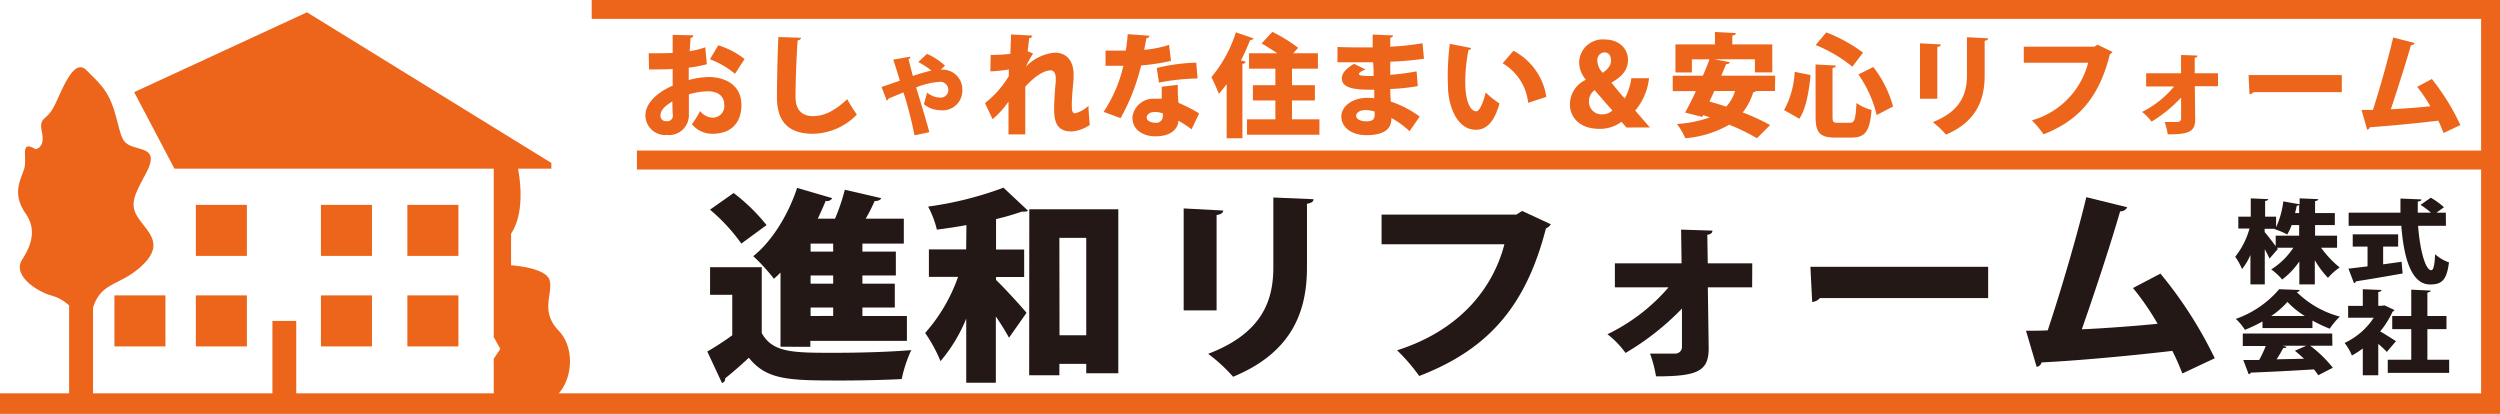 <svg xmlns="http://www.w3.org/2000/svg" viewBox="0 0 379.75 62.87"><defs><style>.cls-1{fill:#ec651a;}.cls-2{fill:#231815;}</style></defs><g id="レイヤー_2" data-name="レイヤー 2"><g id="レイヤー_1-2" data-name="レイヤー 1"><rect class="cls-1" x="29.75" y="31.12" width="7.75" height="7.75"/><rect class="cls-1" x="29.75" y="44.87" width="7.75" height="7.75"/><rect class="cls-1" x="48.75" y="31.12" width="7.75" height="7.75"/><rect class="cls-1" x="48.75" y="44.87" width="7.75" height="7.75"/><rect class="cls-1" x="61.88" y="31.12" width="7.75" height="7.75"/><rect class="cls-1" x="61.88" y="44.87" width="7.75" height="7.75"/><rect class="cls-1" x="17.38" y="44.87" width="7.75" height="7.75"/><path class="cls-1" d="M376.88,0h-287V2.87h287v20H96.75v2.88H376.88v34h-292c2.14-2.43,2.39-7,0-9.5-2.88-3-.88-5.5-1.38-7.63-.4-1.7-4.33-2.2-5.87-2.33V35.5c2.05-3.09,1.43-7.92,1.06-9.88h5.06v-.87L46.63,1.87,20.38,14,26.5,25.62H75V51.2L76,53l-1,1.5v5.25H45v-11H41.38v11H14.13v-13c1.21-4,4.23-3.32,7.5-6.46s1-4.88-.5-7-.88-3.38,1-6.88,0-3.5-1.88-4.12-1.75-1.5-2.75-5-2.25-4.5-4.37-6.63-4,4-5.13,5.88-2.12,1.25-1.62,3.62-1,2.5-1,2.5c-2.5-1.5-1.13,1.38-1.75,3.13s-1.75,3.75.25,6.62c1.56,2.25,1.12,4.5-.5,7s2.5,5,4.5,5.5a6.51,6.51,0,0,1,2.62,1.49V59.75H0v3.12H379.75V0Z"/><path class="cls-1" d="M107.37,9.75a18.42,18.42,0,0,1-2.75.53c0,.66,0,1.29,0,1.88a12.25,12.25,0,0,1,3-.46c2.72,0,5,1.34,5,4.24,0,2.56-1.39,4.38-4.44,4.38a4,4,0,0,1-3.08-1.45,15.82,15.82,0,0,0,1.25-2,2.52,2.52,0,0,0,1.87,1,1.75,1.75,0,0,0,1.79-2c0-1.22-.9-2-2.47-2a11,11,0,0,0-2.9.46v3.17a3,3,0,0,1-3.31,3,3,3,0,0,1-3.29-3c0-1.4,1.12-3.15,4.14-4.49V10.48c-1.07.06-2.27.07-3.59.07l-.05-2.46c1.35,0,2.56,0,3.64-.05V5.3l3.14.06a.45.45,0,0,1-.44.41c0,.66-.09,1.34-.12,2a12.09,12.09,0,0,0,2.37-.59Zm-5.24,5.65c-.76.49-1.8,1.17-1.8,2.1a.8.8,0,0,0,.87.9.85.85,0,0,0,1-1C102.15,17,102.15,16.21,102.13,15.4Zm9.51-4.19A13.11,13.11,0,0,0,107.84,9l1.26-2.12a12.28,12.28,0,0,1,4,2.09Z"/><path class="cls-1" d="M121.67,5.74c0,.2-.19.35-.51.4-.16,2.39-.32,6.11-.32,8.58,0,2,1,2.92,2.67,2.92s3.26-.78,5.19-2.58a19.32,19.32,0,0,0,1.46,2.34,9.5,9.5,0,0,1-6.66,2.92c-4.07,0-5.48-2.19-5.48-5.58,0-2.34.1-7.1.22-9.12Z"/><path class="cls-1" d="M133.91,13.2c.75-.22,1.78-.6,2.78-.95-.34-1.12-.66-2.17-1-3.19l2.61-.46A.48.48,0,0,1,138,9c.13.49.35,1.4.67,2.54a26.24,26.24,0,0,1,2.82-.82,14.74,14.74,0,0,0-2-1.3l1.32-1.24a10,10,0,0,1,2.74,1.8l-.66.61a3,3,0,0,1,3.29,3,3,3,0,0,1-3.37,3.15,3.85,3.85,0,0,1-2.48-.93c.16-.43.36-1.21.49-1.75a3.17,3.17,0,0,0,1.95.76,1.15,1.15,0,0,0,1.28-1.2,1.22,1.22,0,0,0-1.31-1.19,11.71,11.71,0,0,0-3.58.85c.77,2.54,1.56,5.07,2,6.8l-2.25.47a60.4,60.4,0,0,0-1.67-6.52c-.76.32-1.57.64-2.28.95a.42.42,0,0,1-.26.3Z"/><path class="cls-1" d="M150.48,8.35a28.77,28.77,0,0,0,3-.17c0-.58.1-2.44.1-2.95l3.24.18a.5.5,0,0,1-.48.38c-.08.69-.17,1.41-.24,2l.83.34a15.48,15.48,0,0,0-1.1,2h0A6.94,6.94,0,0,1,160.23,8c1.76,0,2.85,1.21,2.85,3.33,0,.2,0,.4,0,.61-.1,1.13-.27,2.85-.27,3.81s0,1.46.53,1.46a4.76,4.76,0,0,0,2-1.14c0,.67.14,2.36.2,2.9a5.56,5.56,0,0,1-2.73,1c-2,0-2.69-1.09-2.69-3.34,0-1.31.13-3.07.25-4.21a3.86,3.86,0,0,0,0-.47c0-.87-.29-1.26-.83-1.26-.87,0-2.29.8-3.8,2.48v3c0,1.65,0,3.34,0,4.24h-2.55V15.43a13.59,13.59,0,0,1-2.42,2.68l-1.15-2.46a14.55,14.55,0,0,0,3.62-4.1c0-.32,0-.66,0-1a20.46,20.46,0,0,1-2.8.29Z"/><path class="cls-1" d="M174.64,5.43a.64.64,0,0,1-.51.39c-.08.53-.25,1.34-.34,1.75a17.15,17.15,0,0,0,3.79-.75l.3,2.43a32.84,32.84,0,0,1-4.54.69,31.24,31.24,0,0,1-3.12,8L167.64,17a21.26,21.26,0,0,0,3-7h-2.71V7.69H171a25.11,25.11,0,0,0,.3-2.5Zm4.26,7.46c0,.87,0,1.85.12,2.73a22.11,22.11,0,0,1,3.13,1.61L181,19.64a18.19,18.19,0,0,0-2-1.31c0,.44-.29,2.38-3.54,2.38-1.41,0-3.45-.7-3.45-2.89A3.21,3.21,0,0,1,175.47,15c.34,0,.68,0,1,0,0-.46,0-1.22,0-1.83Zm-2.26,4.34a3.64,3.64,0,0,0-1.23-.22c-.73,0-1.21.37-1.23.81s.48.82,1.28.82a1,1,0,0,0,1.18-1Zm5.27-5.31a32.66,32.66,0,0,0-5.86.63l-.34-2.22a27.88,27.88,0,0,1,6-.81Z"/><path class="cls-1" d="M186.33,12.77a16.71,16.71,0,0,1-1.19,1.48c-.22-.61-.81-1.92-1.13-2.53a20,20,0,0,0,3.72-6.81l2.7.93a.51.51,0,0,1-.52.22c-.41,1-.89,2.1-1.41,3.12l.71.19c0,.16-.19.3-.49.33V21h-2.39Zm9.92,5.36h4.17v2.34h-11V18.13h4.31V15.26h-3.41V12.94h3.41V10.43h-4V8.09H194c-.76-.52-1.63-1.08-2.36-1.49l1.63-1.76a23.62,23.62,0,0,1,3.92,2.42l-.75.83h3.75v2.34h-3.93v2.51h3.47v2.32h-3.47Z"/><path class="cls-1" d="M203.17,7.13c1,.07,2.75.07,4.08.07l1.26,0c0-.7,0-1.48,0-1.95l3.09.13c0,.19-.17.31-.42.36V7.09a40.73,40.73,0,0,0,4.9-.52l.22,2.35a46.48,46.48,0,0,1-5.12.45c0,.69,0,1.35,0,2a39.28,39.28,0,0,0,4-.53l.18,2.24a31.08,31.08,0,0,1-4.18.44c0,.71.05,1.34.08,1.91a15.57,15.57,0,0,1,4.39,2.28l-1.54,2.22a12.55,12.55,0,0,0-2.76-2c0,.68,0,2.6-3.78,2.6-2.31,0-3.82-1.21-3.82-2.84s1.8-2.83,3.93-2.83a7.59,7.59,0,0,1,1.07.07c0-.42,0-.85,0-1.3h-.61c-3,0-4.31-.47-4.31-1.73,0-.74.54-1.44,1.85-2.2l1.75.85c-.53.2-1,.47-1,.68s.32.28,1.14.3a9.73,9.73,0,0,0,1.08,0c0-.71,0-1.39-.08-2.07h-1.36l-4.05,0Zm5.64,9.81a5.43,5.43,0,0,0-1.34-.22c-.93,0-1.47.39-1.47.88s.64.83,1.58.83,1.23-.33,1.23-1Z"/><path class="cls-1" d="M223.48,7.3a.48.48,0,0,1-.42.3,26.29,26.29,0,0,0-.49,4.83c0,3.09.83,4.48,1.69,4.48.53,0,1.16-1.68,1.41-2.87a12.83,12.83,0,0,0,2.1,1.67c-.78,2.86-2,4-3.59,4-2.88,0-4.09-3.59-4.22-6.13,0-.6-.05-1.24-.05-1.92a39.05,39.05,0,0,1,.32-5Zm8.65,8.32a7.94,7.94,0,0,0-3.88-6l1.64-1.91a9.53,9.53,0,0,1,5,7Z"/><path class="cls-1" d="M247.07,19.37c-.25-.27-.49-.53-.75-.87a5.49,5.49,0,0,1-3.4,1.07c-3.06,0-4.45-1.85-4.45-3.71a4.12,4.12,0,0,1,2.4-3.73v-.05a4.17,4.17,0,0,1-1-2.58A3.58,3.58,0,0,1,243.78,6c2,0,3.51,1.24,3.51,3.12,0,1.29-.68,2.41-2.49,3.41v.06c.66.8,1.42,1.77,2,2.36a8.86,8.86,0,0,0,1-3.07h2.69a9.25,9.25,0,0,1-2.1,4.92c.7.79,1.44,1.68,2.24,2.56Zm-2.14-2.6c-.76-.78-1.76-2-2.71-3.08a2.08,2.08,0,0,0-.86,1.68,1.91,1.91,0,0,0,2,2A2.2,2.2,0,0,0,244.93,16.77Zm-2.29-7.54a2.65,2.65,0,0,0,.82,1.83c.86-.63,1.25-1.15,1.25-1.85s-.3-1.25-1-1.25A1.14,1.14,0,0,0,242.64,9.23Z"/><path class="cls-1" d="M269.62,13.82h-2.86a.72.72,0,0,1-.44.19,9.6,9.6,0,0,1-1.6,3.07A31.67,31.67,0,0,1,268.88,19l-2,2a30.75,30.75,0,0,0-4.21-2.06A16.2,16.2,0,0,1,256,21a10,10,0,0,0-1.28-2.17,17.85,17.85,0,0,0,5-1c-.34-.12-.69-.24-1-.34l-.14.27-2.61-.66c.49-.9,1.07-2,1.64-3.26h-3.52V11.5h4.58c.37-.85.71-1.69,1-2.49H257v2H254.5V6.74h6V4.86l3.18.17c0,.2-.16.32-.54.37V6.74h6.07V11h-2.64V9h-6.19l2.37.44c-.05.2-.2.3-.56.3-.22.56-.47,1.14-.73,1.75h8.19Zm-9.22,0c-.24.55-.49,1.09-.73,1.61.8.21,1.66.48,2.54.77a5.91,5.91,0,0,0,1.34-2.38Z"/><path class="cls-1" d="M271,16.72a13.35,13.35,0,0,0,1.61-5.81l2.42.49c-.25,2.41-.64,5-1.71,6.64Zm4.78-6.93,3.09.17c0,.18-.16.3-.51.37v7.32c0,.85.08,1,.81,1H281c.72,0,.86-.5,1-3a7.22,7.22,0,0,0,2.29,1.05c-.26,3.17-.9,4.2-3.05,4.2h-2.45c-2.39,0-3-.78-3-3.19Zm5.59.34a21.57,21.57,0,0,0-5.57-3.29l1.61-1.92A23.24,23.24,0,0,1,283,8Zm3.7,7.34a17.93,17.93,0,0,0-2.78-6.16l2.27-1.13a17.32,17.32,0,0,1,3,6Z"/><path class="cls-1" d="M291.65,15V6.58l3.16.17c0,.19-.17.33-.53.38V15ZM302,5.82c0,.19-.17.32-.53.38v5.25c0,3.61-1.17,7-5.88,9a12.89,12.89,0,0,0-2-1.9c4.38-1.71,5.19-4.48,5.19-7.14V5.65Z"/><path class="cls-1" d="M320.89,7.89a.87.87,0,0,1-.39.34c-1.6,6.32-4.51,10-10.09,12.17a16.23,16.23,0,0,0-1.76-2.12,12.28,12.28,0,0,0,8.54-8.75h-9.78V7.09h10.73l.46-.3Z"/><path class="cls-1" d="M336.91,13.09h-3.52l.06,5c0,1.9-.88,2.32-4.17,2.32a10.75,10.75,0,0,0-.47-1.88h2a.52.52,0,0,0,.5-.51v-3.2a21,21,0,0,1-4.49,3.66A7.24,7.24,0,0,0,325.38,17a15.07,15.07,0,0,0,4.87-3.87H326v-2h5.3l0-2.78,2.49.09c0,.15-.1.3-.41.34l0,2.35h3.54Z"/><path class="cls-1" d="M341.56,11.4h14.16V14H342.31a.93.93,0,0,1-.61.32Z"/><path class="cls-1" d="M371.17,20.2c-.27-.71-.53-1.33-.8-1.87-3.78.46-7.93.83-10.41,1a.47.47,0,0,1-.39.37l-.85-3,1.73,0c1-3.1,2.34-7.82,3.07-11l3.26.83a.57.57,0,0,1-.56.34c-.77,2.73-2,6.55-3.05,9.73,1.61-.07,4.47-.29,6-.46a23.24,23.24,0,0,0-2-2.95L369.4,12a34.28,34.28,0,0,1,4.33,7Z"/><path class="cls-2" d="M115.71,40.59v10c1.65,3,4.79,3,11,3,3.89,0,8.48-.13,11.71-.41a20.28,20.28,0,0,0-1.45,4.4c-2.52.13-6,.22-9.22.22-7.89,0-11.29-.06-14-3.46-1.23,1.15-2.49,2.25-3.59,3.12a.66.66,0,0,1-.49.72l-2.23-4.78a45,45,0,0,0,3.79-2.47V44.78h-3.37V40.59Zm-4.27-11.27a28.4,28.4,0,0,1,5,4.87L112.61,37a27.7,27.7,0,0,0-4.76-5.15Zm7.12,23.35V41.4a12.31,12.31,0,0,1-1,.94,29.09,29.09,0,0,0-3.14-3.43c2.81-2.22,5.34-6.31,6.66-10.37l5.34,1.56a.89.89,0,0,1-1,.41c-.36.9-.78,1.81-1.2,2.71h2.62a31.29,31.29,0,0,0,1.49-4.4l5.53,1.28c-.13.28-.45.44-1,.44a27.13,27.13,0,0,1-1.36,2.68h5.79V37H131v1.22h5.08v3.62H131v1.25h4.92v3.62H131V48h6.76v3.78H123.09v.9Zm8-14.45V37h-3.43v1.22Zm0,4.87V41.84h-3.43v1.25Zm0,4.9V46.71h-3.43V48Z"/><path class="cls-2" d="M146.8,34.19c-1.52.28-3,.5-4.49.69a14.64,14.64,0,0,0-1.33-3.5,53.34,53.34,0,0,0,11.45-2.87L156.15,32c-.16.15-.42.15-.94.15a39.9,39.9,0,0,1-3.91,1.13v4.62h4.27v4.18H151.3v.44c1.36,1.31,4,4.21,4.63,5l-2.66,3.78a37.69,37.69,0,0,0-2-3.22V58.14h-4.5V48.4a23.69,23.69,0,0,1-3.91,6.46,22,22,0,0,0-2.33-4.28,25.74,25.74,0,0,0,5-8.52h-4.43V37.88h5.66Zm9.55-2.4h13.52V56.7H165V55.27h-4.08V57h-4.59Zm4.59,19.14H165V36.13h-4.08Z"/><path class="cls-2" d="M179.8,47.15V31.66l6,.32c0,.34-.32.59-1,.68V47.15Zm19.73-16.89c0,.34-.32.59-1,.69v9.67c0,6.65-2.23,12.9-11.22,16.61a25.52,25.52,0,0,0-3.79-3.49c8.35-3.16,9.9-8.25,9.9-13.15V30Z"/><path class="cls-2" d="M235.57,34.07a1.57,1.57,0,0,1-.74.62c-3,11.65-8.6,18.33-19.25,22.42a29,29,0,0,0-3.36-3.9c9.61-3.06,14.59-9.5,16.3-16.11H209.86V32.6h20.47l.88-.56Z"/><path class="cls-2" d="M266.15,43.65h-6.73l.13,9.24c0,3.5-1.68,4.28-8,4.28a19.33,19.33,0,0,0-.91-3.46h3.85a1,1,0,0,0,1-.94l0-5.9a39.87,39.87,0,0,1-8.57,6.74,13.65,13.65,0,0,0-2.75-2.84,28.59,28.59,0,0,0,9.28-7.12h-8.15V40h10.13l-.07-5.12,4.76.15c0,.29-.2.57-.78.63l.07,4.34h6.76Z"/><path class="cls-2" d="M275,40.53h27v4.75H276.44a1.74,1.74,0,0,1-1.17.59Z"/><path class="cls-2" d="M331.5,56.73c-.52-1.31-1-2.43-1.52-3.43-7.22.84-15.14,1.53-19.87,1.75a.9.9,0,0,1-.74.68l-1.62-5.49c.94,0,2.07,0,3.3-.06,1.91-5.72,4.47-14.4,5.86-20.23l6.21,1.53a1.11,1.11,0,0,1-1.07.62c-1.45,5-3.75,12-5.82,17.92,3.07-.12,8.54-.53,11.51-.84A39.86,39.86,0,0,0,324,43.75l4.17-2.19a63.3,63.3,0,0,1,8.25,12.86Z"/><path class="cls-2" d="M355,37.63h-2.43a15.94,15.94,0,0,0,2.83,3,8.92,8.92,0,0,0-1.78,1.58,14.81,14.81,0,0,1-2-2.68V43.2h-2.35V39.71a11.65,11.65,0,0,1-2.61,2.75A9,9,0,0,0,345,40.92a11,11,0,0,0,3.36-3.29h-2.48l.13.18-1.27,1.47c-.18-.4-.44-.91-.72-1.42V43.2h-2.18V38.73a9.38,9.38,0,0,1-1.27,2.14A10.17,10.17,0,0,0,339.53,39a12,12,0,0,0,2.17-4.29H340V32.91h1.89V30.13l2.66.12c0,.14-.15.23-.48.28v2.38h1.67v1.61a13.09,13.09,0,0,0,1.09-3.93l2.48.44v-.9l2.84.12c0,.15-.16.25-.49.3v1.81h3v1.83h-3V35.8H355Zm-11-2.88v.5c.35.39,1.19,1.48,1.68,2.14V35.8h3.56V34.19H348.1a8.6,8.6,0,0,1-.67,1.43,11.3,11.3,0,0,0-1.9-.81l0-.06Zm5.24-2.39V31.13a.53.53,0,0,1-.36.11c-.06.33-.16.72-.26,1.12Z"/><path class="cls-2" d="M362,37.46v2.69c.93-.13,1.87-.25,2.8-.39l.16,1.78c-2.57.46-5.3.92-7.07,1.19a.38.38,0,0,1-.33.26l-.83-2.18,2.9-.35v-3h-2.25V35.6h6.9v1.86Zm9.54-3.16h-4.23c.26,3.57,1.08,6.74,2,6.75.31,0,.52-.75.58-2.43A6.45,6.45,0,0,0,372,39.86c-.35,2.78-1.15,3.35-2.88,3.35-2.89,0-4-4.18-4.36-8.91h-8v-2h7.87c0-.71,0-1.43,0-2.14l3.18.13c0,.18-.18.28-.55.33,0,.55,0,1.12,0,1.68h2a12.49,12.49,0,0,0-1.58-1.18l1.56-1.09a11.77,11.77,0,0,1,2,1.45l-1.14.82h1.42Z"/><path class="cls-2" d="M343.67,49.83v-1A21.6,21.6,0,0,1,341,50.1a8.11,8.11,0,0,0-1.38-1.66,15.34,15.34,0,0,0,6.59-4.51l3.13.12a.51.51,0,0,1-.47.31,14.65,14.65,0,0,0,6.55,3.73,10.6,10.6,0,0,0-1.53,1.84,20.79,20.79,0,0,1-2.63-1.24v1.14Zm10.62,2.69h-3.37a18.66,18.66,0,0,1,3.44,3.34L352.14,57a10.2,10.2,0,0,0-.65-.89c-3.54.22-7.15.4-9.58.49a.4.4,0,0,1-.34.24l-.82-2.16,2.42,0a18.83,18.83,0,0,0,1-2.12h-3.49V50.66h13.58ZM350.1,48a13.08,13.08,0,0,1-2.64-2.14A12.89,12.89,0,0,1,345,48Zm-3.36,4.52.6.16c-.06.14-.26.2-.53.2a16.05,16.05,0,0,1-1,1.7l4.17-.09c-.46-.43-.93-.84-1.39-1.21l1.73-.76Z"/><path class="cls-2" d="M363.72,47.1a.5.5,0,0,1-.29.24,13.19,13.19,0,0,1-1.88,3c.8.45,2,1.24,2.4,1.48l-1.39,1.64a14.54,14.54,0,0,0-1.3-1.22V57h-2.35V52.93A12.89,12.89,0,0,1,357.25,54a7.48,7.48,0,0,0-1.11-1.91,10.58,10.58,0,0,0,4.43-3.83h-3.89v-1.8h2.23V43.93l2.84.12c0,.16-.17.25-.49.31v2.09h.57l.36-.07Zm5,7.54h3.31v2h-9.33v-2h3.57V50h-2.89V48h2.89v-4l2.95.14c0,.15-.16.24-.5.3V48h2.9v2h-2.9Z"/></g></g></svg>